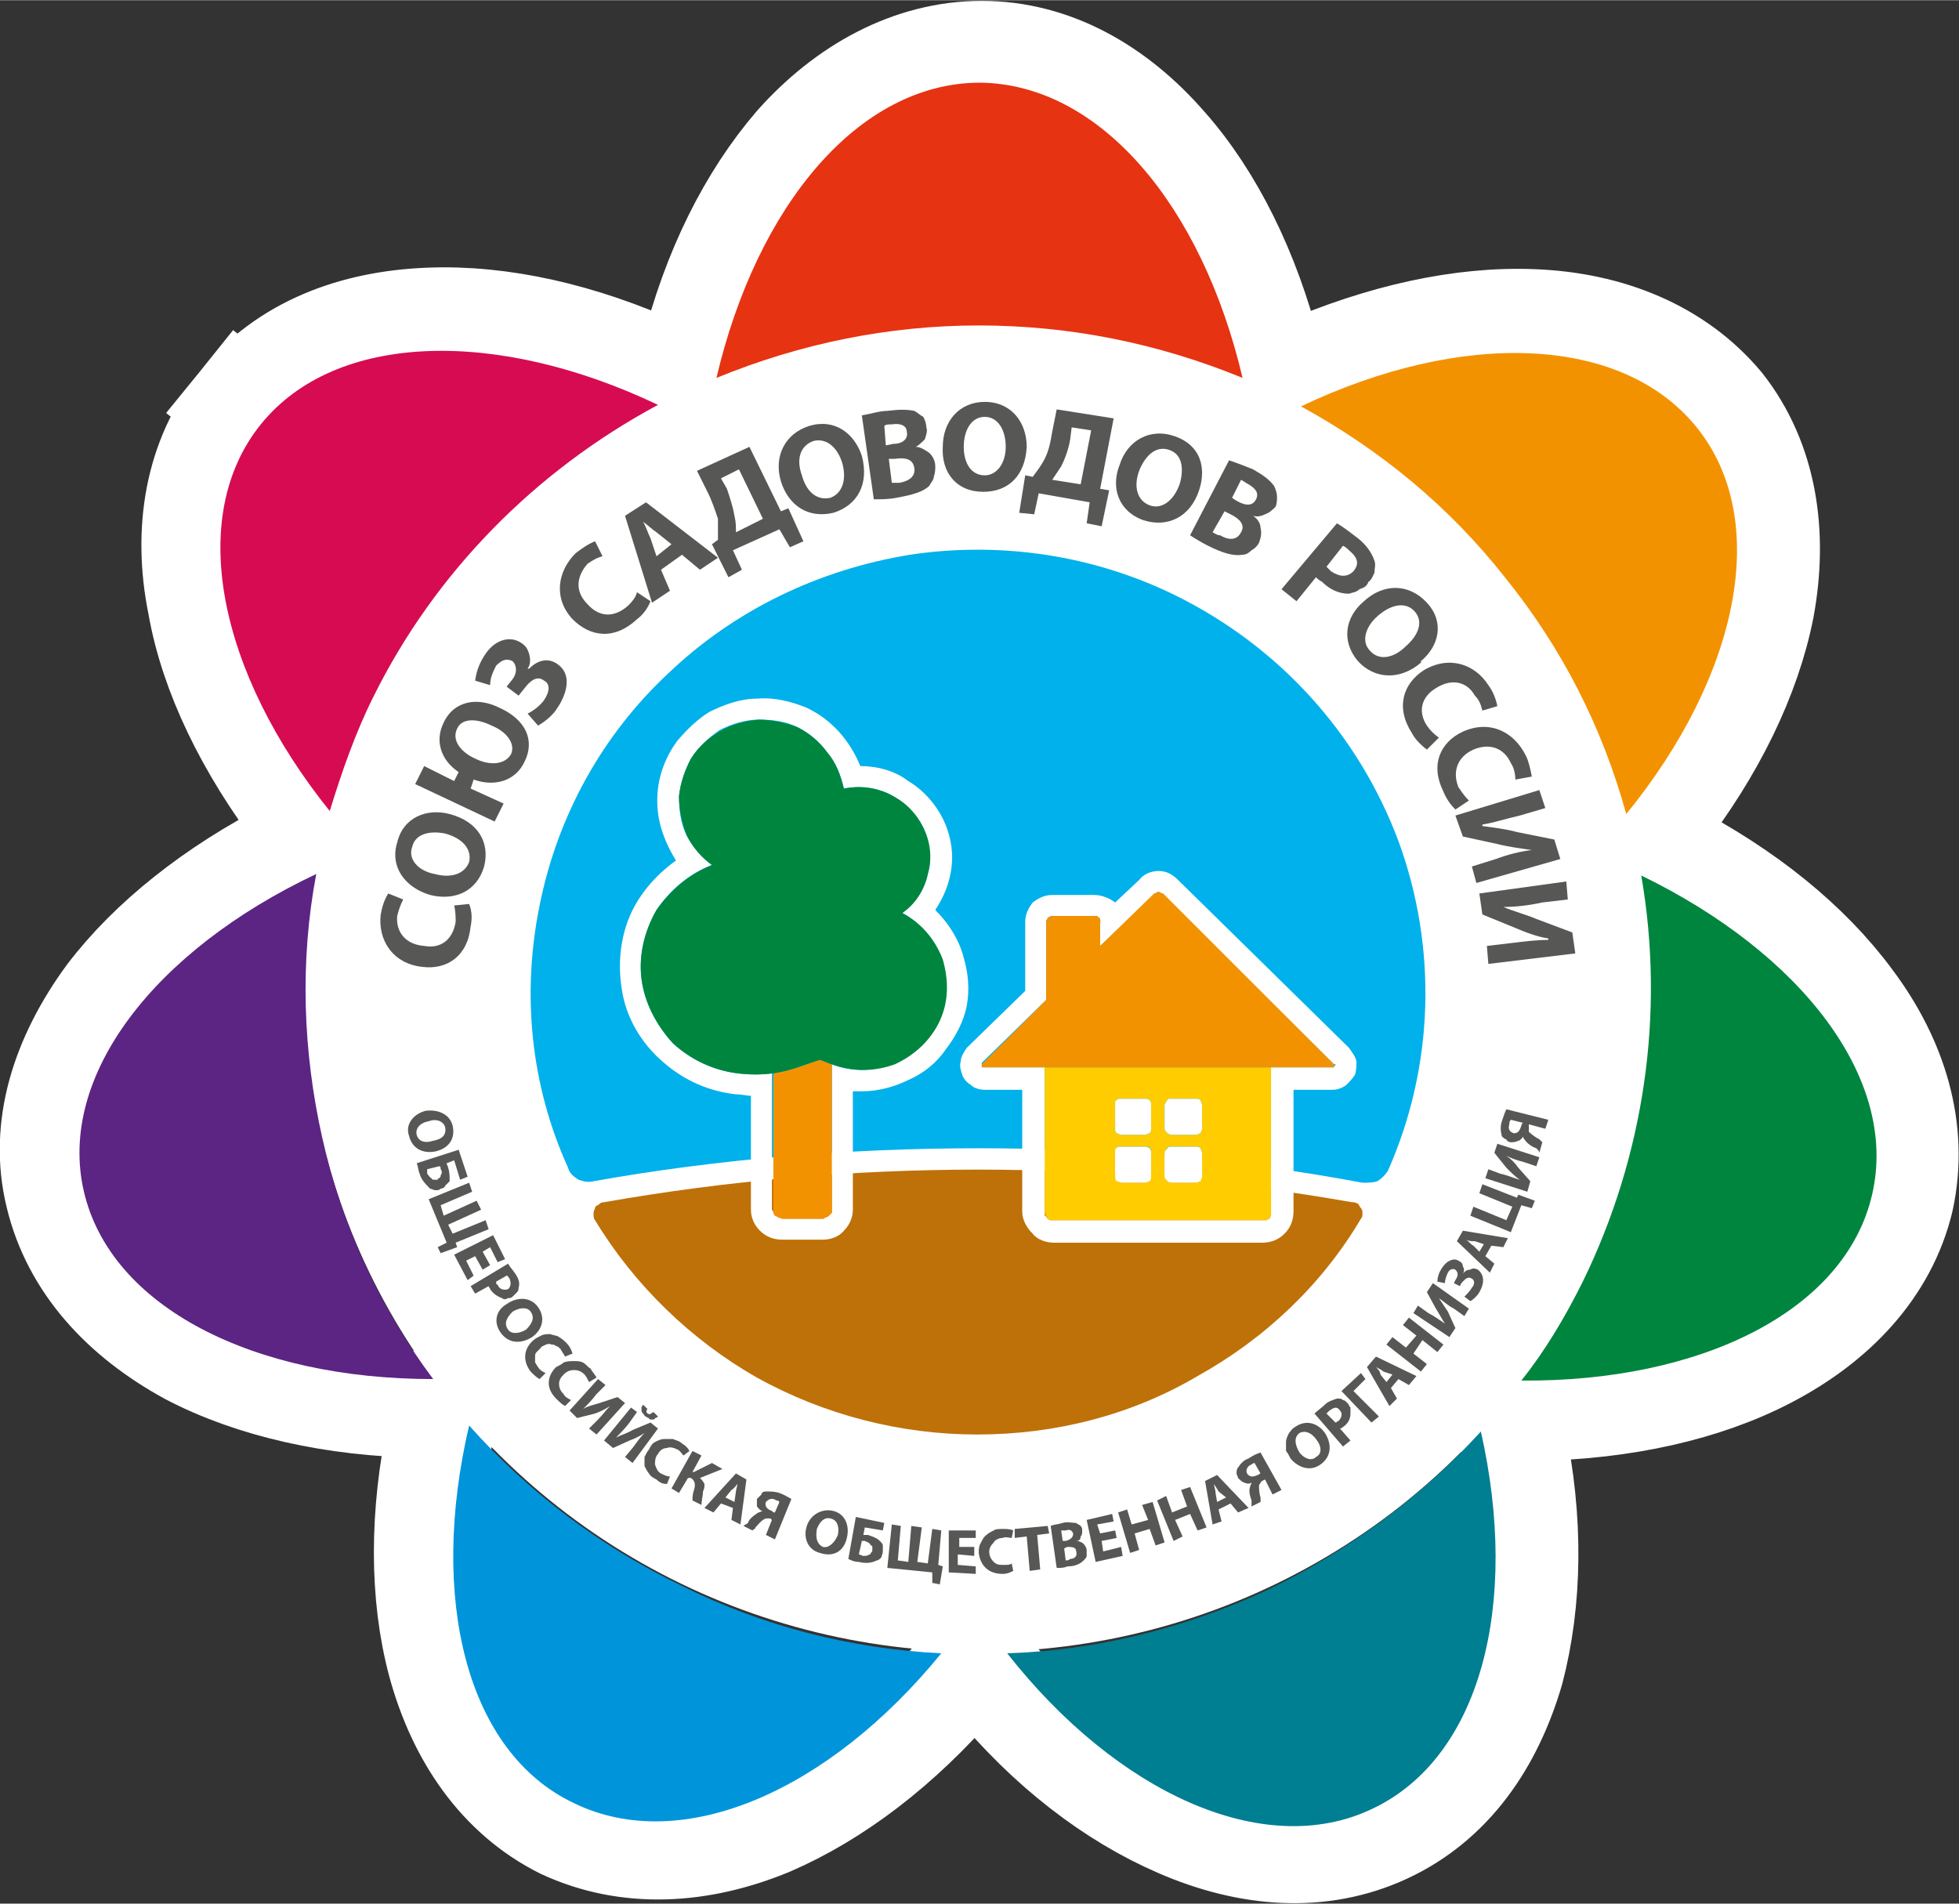 <?xml version="1.0" encoding="UTF-8"?> <svg xmlns="http://www.w3.org/2000/svg" xmlns:xlink="http://www.w3.org/1999/xlink" xml:space="preserve" width="29.17mm" height="28.351mm" version="1.1" style="shape-rendering:geometricPrecision; text-rendering:geometricPrecision; image-rendering:optimizeQuality; fill-rule:evenodd; clip-rule:evenodd" viewBox="0 0 1307 1270"><rect x="0" y="0" width="1307" height="1270" fill="#333333" stroke="none"/> <defs> <style type="text/css"> .str0 {stroke:white;stroke-width:71.115} .fil1 {fill:none} .fil3 {fill:#007E92} .fil4 {fill:#00853E} .fil2 {fill:#0095DB} .fil10 {fill:#00B1EB} .fil12 {fill:#575756} .fil8 {fill:#5C2483} .fil9 {fill:#BE7108} .fil7 {fill:#D60B52} .fil6 {fill:#E63312} .fil5 {fill:#F39200} .fil11 {fill:#FFCC00} .fil0 {fill:white} </style> </defs> <g id="Слой_x0020_1">  <g id="_2343262299824"> <ellipse class="fil0" cx="653" cy="659" rx="450" ry="443"></ellipse> <path class="fil1 str0" d="M859 244l0 -1 0 0 -1 0c-4,-2 -8,-4 -12,-6 -14,-55 -38,-104 -69,-139 -33,-38 -75,-62 -122,-62 -47,0 -90,24 -123,61 -31,36 -55,84 -69,140 -8,3 -15,7 -23,11 -53,-24 -106,-36 -154,-34 -50,2 -95,19 -125,56l15 12 -15 -12c-29,36 -37,84 -27,133 8,46 32,95 67,141 -2,8 -4,16 -6,24 -51,26 -94,60 -122,97 -30,41 -45,87 -34,132 11,46 44,81 88,105 42,22 96,34 154,35 4,6 8,11 13,17 -12,56 -12,110 0,155 13,48 40,88 82,109 43,20 91,17 137,-2 44,-19 87,-52 125,-96 8,1 17,1 25,0 37,45 80,78 124,97 46,20 94,24 137,4 43,-20 70,-59 84,-107 12,-46 13,-100 1,-156 6,-6 11,-13 16,-19 58,-1 112,-13 154,-35 44,-23 78,-58 89,-104 10,-46 -4,-92 -34,-132 -28,-38 -70,-72 -122,-99 -1,-8 -3,-16 -5,-24 35,-45 59,-94 68,-140 9,-49 2,-97 -27,-134 -30,-36 -75,-54 -125,-56 -48,-2 -101,10 -154,33 -3,-1 -6,-3 -10,-4z"></path> <path class="fil2" d="M628 1103c-60,-3 -119,-18 -173,-45 -54,-26 -102,-62 -142,-107 -27,115 -2,218 70,252 72,35 170,-8 245,-100z"></path> <g> <path class="fil3" d="M988 955c-40,44 -89,80 -143,106 -54,25 -113,40 -173,42 73,93 171,138 243,104 73,-34 99,-137 73,-252l0 0zm0 0l0 0 0 0z"></path> </g> <g> <path class="fil4" d="M1095 584c16,92 2,187 -39,271 -12,24 -25,46 -41,66 119,1 216,-46 234,-124 18,-77 -47,-161 -154,-213l0 0zm0 0l0 0 0 0z"></path> </g> <g> <path class="fil5" d="M868 271c53,29 99,67 136,114 38,47 65,100 81,158 75,-92 97,-196 47,-258 -50,-62 -157,-65 -264,-14l0 0zm0 0l0 0 0 0z"></path> </g> <path class="fil6" d="M478 252c56,-23 115,-35 175,-35 61,0 120,12 176,35 -27,-115 -95,-196 -175,-197 -81,0 -149,82 -176,197z"></path> <path class="fil7" d="M249 465c41,-83 108,-151 190,-195 -107,-51 -215,-49 -265,13 -50,62 -28,166 46,258 8,-26 17,-52 29,-76z"></path> <path class="fil8" d="M289 920c-36,-48 -61,-103 -74,-161 -13,-58 -15,-118 -4,-176 -108,51 -173,135 -155,212 18,77 113,125 233,125z"></path> <path class="fil9" d="M403 802c-2,0 -3,1 -4,2 -1,0 -2,1 -2,2 -1,2 -1,3 -1,4 0,1 0,3 1,4 26,43 64,80 108,105 45,25 96,38 147,38 52,0 103,-13 147,-39 45,-25 83,-61 109,-105 1,-1 1,-2 1,-3 0,-2 0,-3 -1,-4 -1,-1 -1,-2 -2,-3 -2,-1 -3,-1 -4,-1 -165,-29 -334,-29 -499,0z"></path> <g> <path class="fil10" d="M784 397c-55,-27 -117,-36 -177,-27 -61,10 -117,37 -161,79 -44,41 -74,95 -86,155 -12,59 -6,120 19,175 1,4 4,6 7,8 3,1 6,2 10,1 84,-15 171,-22 257,-22 86,0 171,7 256,23 3,0 7,0 10,-1 3,-2 5,-4 7,-7 31,-70 33,-149 7,-220 -27,-72 -80,-130 -149,-164l0 0zm0 0l0 0 0 0z"></path> </g> <g> <path class="fil0" d="M900 699l-114 -112c-4,-4 -8,-6 -13,-6 -5,0 -10,2 -13,6l-16 15c-4,-3 -9,-5 -14,-5l-28 0c-5,0 -9,2 -13,5 -3,4 -5,8 -5,13l0 46 -39 38c-2,3 -4,6 -4,9 -1,3 0,6 1,9 1,3 3,5 6,7 2,2 6,3 9,3l25 0 0 81c0,6 3,11 7,15 3,4 9,6 14,6l139 0c6,0 11,-2 15,-6 4,-4 6,-9 6,-15l0 -81 26 0c3,0 6,-1 9,-3 2,-2 4,-4 6,-7 1,-3 1,-6 1,-9 -1,-4 -3,-6 -5,-9zm-11 13l-41 0 0 96c0,1 0,2 0,3 0,0 -1,1 -1,2 -1,0 -2,1 -2,1 -1,0 -2,0 -3,0l-139 0c-1,0 -2,0 -2,0 -1,0 -2,-1 -2,-1 -1,-1 -1,-2 -2,-2 0,-1 0,-2 0,-3l0 -96 -40 0c-1,0 -1,0 -1,0 -1,0 -1,0 -1,-1 0,0 0,0 0,-1 0,0 0,0 0,-1l43 -42 0 -52c0,0 0,-1 0,-1 1,-1 1,-1 1,-2 1,0 1,0 2,-1 0,0 1,0 1,0l28 0c1,0 1,0 2,0 0,1 1,1 1,1 1,1 1,1 1,2 0,0 0,1 0,1l0 16 36 -34c0,-1 1,-1 1,-1 1,-1 1,-1 2,-1 0,0 1,0 1,1 1,0 1,0 2,1l114 113c0,0 0,0 1,0 0,1 0,1 -1,1 0,1 0,1 0,1 0,0 -1,0 -1,0l0 0zm0 0l0 0 0 0z"></path> </g> <path class="fil11" d="M697 712l0 96c0,2 1,3 2,5 1,1 2,1 4,1l139 0c1,0 2,0 3,0 0,0 1,-1 2,-1 0,-1 1,-2 1,-2 0,-1 0,-2 0,-3l0 -96 -151 0zm80 25c0,-1 1,-1 1,-2 0,0 0,-1 1,-1 0,0 0,-1 1,-1 0,0 1,0 2,0l16 0c1,0 2,0 3,1 0,1 1,2 1,3l0 16c0,1 -1,2 -1,3 -1,0 -2,1 -3,1l-16 0c-2,0 -3,-1 -3,-1 -1,-1 -2,-2 -2,-3l0 -16zm0 32c0,-1 1,-1 1,-2 0,0 0,-1 1,-1 0,-1 0,-1 1,-1 0,0 1,0 2,0l16 0c1,0 2,0 3,1 0,1 1,2 1,3l0 16c0,0 0,1 -1,1 0,1 0,1 0,1 -1,1 -1,1 -2,1 0,1 -1,1 -1,1l-16 0c-1,0 -2,0 -2,-1 -1,0 -1,0 -1,0 -1,-1 -1,-1 -1,-2 0,0 -1,-1 -1,-1l0 -16zm-33 -32c0,-1 0,-1 0,-2 0,0 1,-1 1,-1 0,0 1,-1 1,-1 1,0 1,0 2,0l16 0c1,0 2,0 3,1 1,1 1,2 1,3l0 16c0,1 0,2 -1,3 -1,0 -2,1 -3,1l-16 0c-1,0 -2,-1 -3,-1 -1,-1 -1,-2 -1,-3l0 -16zm0 32c0,-1 0,-1 0,-2 0,0 1,-1 1,-1 0,-1 1,-1 1,-1 1,0 1,0 2,0l16 0c1,0 1,0 2,0 0,0 1,0 1,1 0,0 1,1 1,1 0,1 0,1 0,2l0 16c0,1 0,2 -1,2 -1,1 -2,2 -3,2l-16 0c-1,0 -1,0 -2,-1 0,0 -1,0 -1,0 0,-1 -1,-1 -1,-2 0,0 0,-1 0,-1l0 -16z"></path> <path class="fil5" d="M776 596c-1,0 -2,-1 -3,-1 -1,0 -2,1 -3,1l-36 35 0 -16c1,0 0,-1 0,-1 0,-1 0,-1 -1,-2 0,0 0,0 -1,-1 0,0 -1,0 -2,0l-28 0c-1,0 -2,1 -3,1 0,1 -1,2 -1,3l0 52 -43 43c0,0 0,0 0,0 0,1 0,1 0,1 0,1 0,1 1,1 0,0 0,0 1,0l232 0c0,0 0,0 1,0 0,0 0,0 0,-1 0,0 0,0 0,-1 0,0 0,0 0,0l-114 -114z"></path> <g> <path class="fil0" d="M748 757l16 0c1,0 2,-1 3,-1 1,-1 1,-2 1,-3l0 -16c0,-1 0,-2 -1,-3 -1,-1 -2,-1 -3,-1l-16 0c-1,0 -1,0 -2,0 0,0 -1,1 -1,1 -1,0 -1,1 -1,1 0,1 0,1 0,2l0 16c0,1 0,2 1,3 1,0 2,1 3,1l0 0zm0 0l0 0 0 0z"></path> </g> <g> <path class="fil0" d="M782 757l16 0c1,0 2,-1 3,-1 0,-1 1,-2 1,-3l0 -16c0,-1 -1,-2 -1,-3 -1,-1 -2,-1 -3,-1l-16 0c-1,0 -2,0 -2,0 -1,0 -1,1 -1,1 -1,0 -1,1 -1,1 0,1 -1,1 -1,2l0 16c0,1 1,2 2,3 0,0 1,1 3,1l0 0zm0 0l0 0 0 0z"></path> </g> <path class="fil0" d="M748 789l16 0c1,0 2,-1 3,-1 1,-1 1,-2 1,-3l0 -16c0,-1 0,-2 -1,-3 -1,-1 -2,-1 -3,-1l-16 0c-1,0 -1,0 -2,0 0,0 -1,0 -1,1 -1,0 -1,1 -1,1 0,1 0,1 0,2l0 16c0,1 0,2 1,3 1,0 2,1 3,1z"></path> <path class="fil0" d="M782 789l16 0c1,0 2,-1 3,-1 0,-1 1,-2 1,-3l0 -16c0,-1 -1,-2 -1,-3 -1,-1 -2,-1 -3,-1l-16 0c-2,0 -3,0 -3,1 -1,1 -2,2 -2,3l0 16c0,1 1,2 2,3 0,0 1,1 3,1z"></path> <g> <path class="fil0" d="M643 639c-3,-12 -10,-23 -19,-32 6,-9 10,-19 11,-30 1,-10 -1,-21 -6,-31 -5,-10 -13,-19 -23,-25 -9,-7 -21,-10 -32,-10 -7,-17 -19,-31 -36,-39 -10,-4 -21,-7 -33,-6 -11,0 -22,4 -32,9 -8,5 -15,12 -21,19 -6,8 -10,17 -12,26 -2,9 -2,19 0,28 2,9 6,18 11,26 -14,10 -26,24 -32,40 -6,16 -7,34 -3,52 4,17 14,32 27,43 14,12 30,19 48,21 4,0 7,1 10,1l0 76c0,5 2,10 6,14 4,4 9,6 15,6l27 0c5,0 11,-2 14,-6 4,-4 6,-9 6,-14l0 -79c2,0 4,0 6,0 11,0 22,-3 32,-8 9,-4 18,-11 24,-20 7,-9 12,-19 14,-29 2,-11 1,-22 -2,-32l0 0zm-19 46c-6,12 -17,21 -30,25 -12,5 -26,5 -39,0l0 97c0,0 0,1 0,2 -1,1 -1,1 -2,2 0,0 -1,1 -2,1 -1,0 -1,1 -2,1l-27 0c-1,0 -2,-1 -3,-1 0,0 -1,-1 -2,-1 0,-1 -1,-1 -1,-2 0,-1 -1,-2 -1,-2l0 -91c-7,1 -15,1 -23,0 -16,-2 -31,-9 -43,-20 -11,-12 -19,-27 -21,-43 -2,-16 2,-32 10,-46 9,-13 21,-24 37,-30 -7,-5 -13,-12 -17,-20 -4,-8 -5,-17 -5,-26 1,-9 4,-18 8,-25 5,-8 12,-14 19,-19 8,-4 17,-7 26,-7 9,0 18,1 26,5 8,4 15,10 20,17 6,7 9,15 11,24 10,-2 21,-1 31,4 9,5 17,12 22,22 4,10 6,21 3,31 -2,10 -8,19 -17,26 7,4 12,8 17,14 5,6 8,12 10,20 2,7 3,14 2,21 -1,8 -3,15 -7,21l0 0zm0 0l0 0 0 0z"></path> </g> <g> <path class="fil5" d="M516 716l0 90c0,1 0,2 0,3 0,1 1,1 1,2 1,0 2,1 2,1 1,0 2,1 3,1l27 0c1,0 2,-1 2,-1 1,0 2,-1 2,-1 1,-1 1,-1 2,-2 0,-1 0,-2 0,-3l0 -96c-3,-1 -5,-2 -8,-3 -10,3 -18,7 -31,9l0 0zm0 0l0 0 0 0z"></path> </g> <g> <path class="fil4" d="M602 609c9,-6 15,-16 17,-26 3,-10 2,-21 -3,-31 -5,-10 -12,-17 -22,-22 -10,-5 -21,-6 -31,-4 -2,-8 -5,-17 -11,-24 -5,-7 -12,-13 -20,-17 -8,-3 -17,-5 -26,-5 -9,1 -18,3 -26,8 -7,4 -14,10 -19,18 -4,8 -7,16 -8,25 0,9 2,18 5,26 4,8 10,15 17,20 -15,6 -28,17 -37,30 -8,14 -12,30 -10,46 2,16 10,31 21,43 12,11 27,18 43,20 8,1 16,1 24,0 13,-2 21,-6 31,-9 3,1 5,2 8,3 14,5 28,5 42,0 13,-6 24,-16 30,-29 6,-13 6,-27 2,-41 -5,-13 -14,-24 -27,-31l0 0zm0 0l0 0 0 0z"></path> </g> <path class="fil12" d="M313 603c2,5 2,10 1,15 -2,20 -16,29 -32,27 -20,-2 -30,-18 -28,-35 1,-5 2,-9 5,-14l10 4c-2,4 -3,7 -4,11 -1,10 5,19 18,20 11,2 19,-4 21,-16 0,-3 0,-7 -1,-11l10 -1z"></path> <path class="fil12" d="M300 543c19,5 27,19 23,35 -5,17 -20,23 -36,19 -17,-5 -27,-19 -22,-35 4,-17 20,-23 35,-19zm-10 40c11,3 20,0 23,-8 2,-9 -5,-16 -16,-19 -10,-2 -20,0 -22,9 -3,8 4,16 15,18z"></path> <g> <path class="fil12" d="M283 511l20 10 3 -6c-12,-8 -16,-21 -10,-33 7,-15 23,-17 37,-10 18,8 24,22 17,36 -6,13 -20,17 -34,12l-2 6 22 10 -6 12 -53 -25 6 -12zm45 -27c-10,-5 -20,-5 -23,2 -4,8 3,16 12,20 10,5 20,4 24,-3 3,-7 -3,-15 -13,-19l0 0zm0 0l0 0 0 0z"></path> </g> <path class="fil12" d="M317 454c1,-7 3,-12 7,-18 7,-10 17,-12 24,-7 3,2 4,4 5,7 1,4 1,7 -1,10l1 0c5,-5 12,-8 19,-3 10,7 6,20 0,29 -3,5 -8,9 -13,12l-7 -8c4,-2 8,-5 11,-9 4,-6 4,-11 0,-13 -5,-4 -10,1 -13,5l-4 5 -8 -6 4 -5c3,-4 3,-9 0,-12 -4,-2 -7,-1 -11,3 -2,4 -4,8 -4,13l-10 -3z"></path> <path class="fil12" d="M434 401c-2,5 -5,9 -9,12 -15,14 -31,12 -43,0 -13,-14 -10,-32 2,-44 4,-3 8,-6 13,-8l5 10c-4,1 -7,3 -10,5 -7,8 -9,18 0,27 8,9 18,9 27,1 2,-2 5,-5 6,-9l9 6z"></path> <path class="fil12" d="M441 380l6 14 -12 8 -18 -58 14 -9 48 37 -12 8 -12 -10 -14 10zm7 -17l-10 -8c-3,-2 -6,-5 -9,-7 2,3 3,7 5,11l4 12 10 -8z"></path> <path class="fil12" d="M500 298l21 43 5 -2 10 22 -9 4 -7 -12 -31 14 6 13 -9 5 -11 -22 4 -3c0,-4 0,-9 0,-14 -2,-6 -4,-12 -7,-18l-7 -14 35 -16zm-15 28c2,6 4,12 5,18 1,4 1,7 1,11l18 -9 -16 -33 -12 6 4 7z"></path> <path class="fil12" d="M575 304c5,19 -3,33 -19,38 -17,4 -30,-5 -35,-21 -5,-17 3,-32 19,-37 17,-5 30,5 35,20zm-40 13c3,11 10,17 19,15 8,-3 11,-12 8,-23 -3,-10 -10,-17 -19,-15 -9,3 -12,12 -8,23z"></path> <path class="fil12" d="M575 277c6,-1 12,-3 17,-3 8,-1 13,-1 18,0 2,1 4,3 6,4 1,2 2,4 2,7 1,2 0,5 -1,8 -2,2 -4,4 -6,5l0 0c3,0 6,2 9,4 2,2 4,5 4,9 0,2 0,4 -1,7 0,2 -2,4 -3,6 -4,4 -11,6 -22,8 -5,1 -10,1 -15,1l-8 -56zm16 20l5 -1c7,0 10,-4 9,-8 0,-4 -4,-6 -10,-5 -2,0 -4,0 -5,1l1 13zm4 25c2,0 4,0 5,0 6,-1 11,-4 10,-10 -1,-6 -6,-7 -13,-6l-4 0 2 16z"></path> <path class="fil12" d="M685 298c-1,19 -12,30 -29,30 -18,0 -28,-13 -27,-30 0,-17 11,-30 28,-30 18,0 28,14 28,30l0 0zm-42 0c0,11 5,19 14,19 8,0 14,-8 14,-19 0,-11 -5,-20 -14,-20 -9,0 -14,9 -14,20z"></path> <path class="fil12" d="M743 279l-9 47 6 1 -5 24 -10 -2 2 -14 -34 -6 -3 14 -10 -1 4 -25 5 1c3,-4 6,-8 8,-12 3,-6 4,-12 5,-18l3 -15 38 6zm-29 14c-1,6 -3,12 -6,18 -2,3 -4,6 -6,9l19 3 7 -36 -13 -2 -1 8z"></path> <g> <path class="fil12" d="M800 327c-6,18 -21,25 -37,20 -17,-6 -22,-22 -16,-37 5,-16 20,-25 37,-19 17,6 21,21 16,36l0 0zm-40 -13c-4,11 -1,20 7,23 8,3 16,-3 20,-14 3,-10 2,-20 -7,-23 -9,-3 -16,4 -20,14l0 0zm0 0l0 0 0 0z"></path> </g> <path class="fil12" d="M820 307c6,2 11,4 16,6 7,4 11,7 14,11 1,2 2,5 2,7 0,2 0,5 -1,7 -2,2 -4,4 -7,5 -2,1 -5,2 -8,1 3,2 5,5 5,8 1,4 0,7 -1,10 -1,2 -3,4 -5,5 -2,2 -4,3 -6,3 -6,1 -13,-1 -23,-6 -4,-2 -9,-5 -12,-7l26 -50zm-11 48c2,1 3,2 5,2 5,3 11,4 14,-2 3,-5 -1,-9 -7,-12l-4 -2 -8 14zm13 -23l3 2c7,4 11,3 13,-1 2,-4 0,-7 -5,-10 -2,-1 -3,-2 -5,-3l-6 12z"></path> <path class="fil12" d="M892 349c5,3 10,7 14,10 5,4 9,9 11,15 1,3 0,5 0,8 -1,2 -2,5 -4,6 -1,3 -3,4 -6,5 -2,2 -4,2 -7,3 -7,0 -13,-3 -18,-8 -2,-1 -3,-2 -4,-3l-13 16 -10 -8 37 -44zm-7 29c1,1 2,2 3,3 6,4 11,4 15,0 4,-5 3,-9 -3,-14 -1,-1 -2,-2 -4,-3l-11 14z"></path> <g> <path class="fil12" d="M948 442c-14,12 -31,11 -42,-1 -11,-13 -9,-29 4,-40 13,-12 30,-12 42,1 12,13 8,29 -4,39l0 1zm-29 -31c-8,7 -11,17 -5,23 6,7 16,5 24,-3 8,-7 12,-16 6,-23 -6,-7 -16,-5 -25,3l0 0zm0 0l0 0 0 0z"></path> </g> <path class="fil12" d="M952 500c-4,-3 -8,-7 -10,-11 -11,-17 -6,-33 8,-42 17,-10 34,-4 43,10 3,4 5,9 6,14l-10 3c-1,-4 -2,-7 -5,-10 -5,-9 -15,-12 -26,-5 -10,6 -12,16 -6,25 2,3 5,6 8,8l-8 8z"></path> <path class="fil12" d="M971 540c-3,-3 -6,-7 -8,-12 -9,-18 -2,-33 13,-40 18,-8 34,0 42,16 2,4 3,9 4,14l-11 2c0,-4 -1,-8 -3,-11 -4,-9 -13,-14 -25,-9 -11,5 -14,15 -10,25 2,3 4,6 7,9l-9 6z"></path> <path class="fil12" d="M1031 539l-17 5c-9,2 -18,5 -25,6l0 1c7,1 16,2 23,4l25 5 4 13 -56 16 -3 -11 16 -5c8,-3 16,-5 24,-6l0 0c-7,-1 -15,-2 -23,-4l-23 -5 -5 -14 56 -17 4 12z"></path> <path class="fil12" d="M1046 600l-17 2c-9,2 -18,3 -26,3l0 0c7,3 15,5 22,8l24 9 2 14 -58 7 -1 -12 17 -2c8,-1 16,-2 24,-2l0 -1c-7,-1 -15,-4 -22,-7l-22 -9 -2 -14 58 -8 1 12z"></path> <path class="fil12" d="M291 768c-9,2 -16,-2 -18,-10 -3,-8 3,-15 11,-17 8,-1 16,2 18,10 2,9 -3,15 -11,17l0 0zm-5 -20c-6,1 -9,5 -8,9 1,4 5,6 11,4 6,-1 9,-4 8,-9 -1,-4 -6,-6 -11,-4z"></path> <path class="fil12" d="M312 785l-5 2 -4 -13 -5 2c0,1 1,2 1,3 1,3 1,6 1,9 -1,1 -2,2 -3,3 0,1 -2,2 -3,2 -1,1 -2,1 -3,1 -2,0 -3,-1 -4,-1 -3,-3 -6,-6 -7,-10 -1,-2 -1,-5 -2,-7l28 -9 6 18zm-27 -5c0,1 0,2 0,3 1,1 2,3 3,3 0,1 1,1 2,1 0,0 1,0 2,0 0,-1 1,-1 1,-1 1,-1 1,-1 1,-2 1,-1 1,-3 0,-4 0,-1 0,-2 -1,-2l-8 2z"></path> <polygon class="fil12" points="315,795 294,804 296,811 318,801 321,807 299,817 302,823 324,814 326,820 304,829 305,832 294,836 292,832 298,829 286,800 313,789 "></polygon> <polygon class="fil12" points="322,847 317,838 311,841 316,851 312,854 303,837 329,824 337,840 332,842 327,832 322,835 327,844 "></polygon> <path class="fil12" d="M339 843c1,2 3,4 5,7 2,3 3,6 2,9 0,1 0,2 -1,3 -1,1 -2,2 -3,3 -1,1 -2,1 -3,1 -2,1 -3,1 -4,0 -3,-1 -6,-3 -8,-6 0,-1 -1,-1 -1,-2l-9 5 -3 -5 25 -15zm-8 12c0,1 0,2 1,2 1,3 4,4 7,3 2,-2 2,-4 1,-7 -1,-1 -1,-2 -2,-2l-7 4z"></path> <g> <path class="fil12" d="M355 892c-8,5 -16,4 -21,-3 -5,-7 -3,-15 4,-19 7,-5 16,-5 21,2 5,7 3,15 -4,20zm-13 -17c-4,4 -6,8 -3,12 2,3 7,3 12,0 4,-4 6,-8 3,-12 -2,-3 -7,-3 -12,0l0 0zm0 0l0 0 0 0z"></path> </g> <path class="fil12" d="M360 920c-2,-1 -4,-3 -6,-5 -6,-8 -4,-16 2,-21 1,-1 3,-2 5,-3 2,-1 4,-1 6,-1 3,1 5,1 6,2 2,1 4,3 5,4 2,2 3,4 4,7l-5 2c-1,-2 -2,-3 -3,-5 -1,-1 -2,-2 -3,-2 -1,-1 -2,-1 -3,-1 -2,-1 -3,0 -4,0 -1,1 -3,1 -3,2 -1,1 -2,2 -3,3 -1,1 -1,2 -1,3 0,2 0,3 0,4 1,1 1,2 2,3 1,2 3,3 5,4l-4 4z"></path> <path class="fil12" d="M377 938c-2,-1 -4,-3 -6,-5 -7,-7 -6,-15 0,-21 2,-1 4,-2 5,-3 2,-1 5,-1 7,-1 2,0 4,0 6,1 2,1 3,3 5,4 1,2 3,4 4,6l-5 3c-1,-2 -2,-4 -3,-5 -2,-2 -4,-3 -7,-3 -3,0 -5,1 -7,3 -2,2 -3,4 -3,6 0,3 1,5 3,7 1,2 3,3 5,4l-4 4z"></path> <path class="fil12" d="M404 924l-6 6c-3,4 -6,7 -9,10 3,-2 8,-3 11,-4l12 -4 5 4 -19 21 -5 -4 6 -6c3,-3 5,-6 8,-9 -3,2 -7,4 -10,5l-12 3 -5 -5 19 -21 5 4z"></path> <path class="fil12" d="M425 942l-5 7c-3,4 -6,7 -9,10 4,-2 8,-3 11,-5l12 -5 5 4 -17 23 -5 -4 5 -6c3,-4 5,-7 8,-10 -3,2 -7,4 -10,5l-11 5 -6 -5 18 -22 4 3zm7 -2c-1,1 -1,2 0,3 2,1 2,0 4,-1l3 3c0,0 -1,1 -2,1 0,1 -1,1 -2,1 -1,0 -2,0 -2,-1 -1,0 -2,-1 -2,-1 -1,0 -1,-1 -2,-2 0,0 -1,-1 -1,-2 0,0 0,-1 0,-2 0,-1 1,-1 1,-2l3 3z"></path> <path class="fil12" d="M445 990c-3,0 -5,-1 -7,-3 -2,-1 -4,-2 -5,-4 -1,-1 -2,-3 -3,-5 0,-2 0,-4 0,-6 1,-2 2,-4 3,-5 1,-2 2,-4 4,-5 2,-1 4,-2 6,-2 2,0 4,0 6,0 2,1 4,1 6,3 2,1 4,3 5,5l-4 3c-1,-1 -2,-3 -4,-4 -2,-1 -5,-2 -7,-1 -3,0 -5,2 -6,4 -2,2 -2,5 -2,7 1,3 2,5 4,6 2,1 4,2 6,2l-2 5z"></path> <path class="fil12" d="M468 971l-6 11 1 0 12 -6 7 4 -15 6c1,1 2,2 3,4 0,2 0,3 -1,5 0,3 -1,6 -1,9l-6 -3c0,-2 0,-4 1,-7 1,-3 1,-6 -2,-8l-2 0 -6 10 -5 -3 14 -25 6 3z"></path> <path class="fil12" d="M481 1003l-5 6 -6 -3 21 -23 7 4 -4 30 -6 -3 1 -8 -8 -3zm9 -1l1 -7c0,-1 1,-4 1,-5 -1,1 -2,3 -4,4l-4 5 6 3z"></path> <path class="fil12" d="M496 1018c1,-1 2,-1 3,-2 1,-3 4,-5 7,-7 1,0 2,-1 3,-1 -2,0 -3,-2 -4,-3 0,-2 0,-4 0,-5 1,-1 2,-2 3,-3 0,-1 1,-2 3,-2 3,0 6,0 9,1 3,1 6,3 8,4l-11 27 -6 -3 4 -10 -1 -1c-1,0 -2,0 -3,0 -3,1 -5,4 -7,6 0,1 -1,1 -2,2l-6 -3zm24 -16c-1,-1 -1,-1 -2,-1 -3,-2 -5,-1 -7,1 -1,3 1,5 4,6 1,1 1,1 2,1l3 -7z"></path> <path class="fil12" d="M565 1026c-2,9 -9,13 -18,10 -8,-2 -11,-10 -9,-17 2,-8 10,-13 18,-11 8,2 11,10 9,18zm-20 -6c-1,6 0,10 4,12 4,1 8,-3 10,-8 1,-5 0,-10 -5,-11 -4,-1 -7,2 -9,7z"></path> <path class="fil12" d="M590 1016l-1 5 -12 -2 -1 5c1,0 2,0 3,0 3,1 6,2 8,4 1,1 2,2 2,3 0,2 0,3 0,4 0,2 -1,3 -1,4 -1,1 -2,2 -3,2 -4,2 -8,2 -12,1 -3,0 -5,-1 -7,-2l5 -28 19 4zm-17 21c1,0 2,1 3,1 1,0 3,0 4,-1 1,0 1,-1 1,-1 1,-1 1,-1 1,-2 0,0 0,-1 0,-2 0,0 0,-1 -1,-1 -1,-2 -2,-2 -4,-3 -1,0 -1,0 -2,0l-2 9z"></path> <polygon class="fil12" points="601,1018 599,1041 606,1042 608,1018 615,1019 612,1042 619,1043 622,1020 628,1021 626,1044 629,1045 627,1057 622,1056 622,1049 592,1046 595,1017 "></polygon> <polygon class="fil12" points="650,1038 639,1037 639,1044 651,1045 651,1050 633,1049 633,1021 651,1021 651,1026 640,1026 640,1032 650,1032 "></polygon> <path class="fil12" d="M676 1048c-2,1 -4,2 -7,2 -10,0 -15,-6 -16,-14 0,-2 0,-4 1,-6 1,-2 2,-4 3,-5 2,-2 4,-3 6,-4 1,-1 4,-1 6,-1 2,0 5,0 7,1l-1 5c-2,0 -4,-1 -6,0 -2,0 -5,1 -6,3 -2,2 -3,4 -3,6 0,3 1,5 3,7 2,2 4,2 7,2 2,0 4,0 5,-1l1 5z"></path> <polygon class="fil12" points="685,1025 677,1026 677,1020 699,1018 700,1023 692,1024 694,1047 687,1048 "></polygon> <path class="fil12" d="M701 1018c2,-1 5,-1 8,-2 3,-1 6,0 9,0 1,1 2,1 3,2 1,1 1,2 1,3 0,2 0,3 -1,4 0,2 -1,3 -3,3 2,0 4,1 5,2 1,1 2,3 2,4 0,2 0,3 0,4 0,1 -1,2 -2,3 -3,3 -7,4 -11,4 -2,1 -4,1 -7,1l-4 -28zm8 10l2 0c4,-1 5,-3 5,-5 -1,-2 -2,-3 -5,-2 -1,0 -2,0 -3,0l1 7zm2 13c1,0 2,0 3,-1 3,0 5,-2 4,-5 0,-3 -3,-3 -6,-3l-2 1 1 8z"></path> <polygon class="fil12" points="745,1026 735,1028 736,1035 748,1032 749,1038 731,1042 725,1014 742,1010 743,1015 732,1017 734,1023 744,1021 "></polygon> <polygon class="fil12" points="752,1007 755,1017 766,1014 762,1004 769,1002 777,1029 771,1031 767,1020 757,1023 760,1034 754,1036 746,1009 "></polygon> <polygon class="fil12" points="778,998 782,1009 792,1005 788,994 794,992 805,1019 799,1021 794,1010 784,1014 789,1025 783,1028 772,1001 "></polygon> <path class="fil12" d="M813 1007l2 8 -6 2 -5 -29 8 -4 21 22 -7 3 -5 -6 -8 4zm5 -8l-5 -4c-1,-2 -2,-3 -3,-5 0,2 1,4 1,6l1 6 6 -3z"></path> <path class="fil12" d="M835 1005c0,-1 0,-3 0,-4 -1,-3 -2,-6 -1,-9 0,-1 1,-2 1,-3 -1,1 -3,1 -5,0 -1,0 -3,-2 -4,-3 0,-1 -1,-2 -1,-3 0,-1 0,-3 1,-4 2,-3 4,-5 7,-6 3,-2 5,-3 8,-4l14 25 -6 3 -5 -10 -2 1c0,0 -1,1 -1,1 0,1 -1,1 -1,2 0,2 0,5 1,8 0,1 0,2 0,3l-6 3zm2 -29c-1,0 -2,1 -2,1 -3,1 -4,4 -3,6 2,3 5,2 7,1 1,0 1,-1 2,-1l-4 -7z"></path> <g> <path class="fil12" d="M884 956c5,8 4,16 -3,21 -7,5 -15,2 -20,-4 -1,-2 -2,-4 -3,-5 0,-2 0,-4 0,-6 0,-2 1,-4 2,-6 1,-1 2,-3 4,-4 7,-5 15,-3 20,4zm-17 13c3,4 8,6 11,3 4,-2 4,-7 0,-12 -3,-4 -7,-6 -11,-4 -4,3 -3,8 0,13l0 0zm0 0l0 0 0 0z"></path> </g> <path class="fil12" d="M877 943c2,-2 5,-4 7,-6 2,-2 5,-3 8,-4 2,0 3,0 4,1 1,0 2,1 3,2 1,1 1,2 2,3 0,2 0,3 0,4 0,4 -2,7 -5,9 0,0 -1,1 -2,1l7 8 -5 4 -19 -22zm14 6c1,0 1,-1 2,-1 2,-2 3,-5 1,-7 -2,-3 -4,-2 -7,0 0,0 -1,1 -2,2l6 6z"></path> <polygon class="fil12" points="908,916 911,920 903,928 920,945 915,949 895,928 "></polygon> <path class="fil12" d="M928 926l4 7 -5 5 -15 -26 6 -7 27 13 -5 6 -7 -4 -5 6zm1 -9l-6 -2c-1,-1 -3,-2 -5,-3 1,1 3,3 3,5l4 5 4 -5z"></path> <polygon class="fil12" points="929,892 938,899 945,891 936,884 940,879 963,897 959,902 949,894 943,903 952,910 948,915 925,897 "></polygon> <path class="fil12" d="M946 871l7 5c4,2 8,5 11,7 -2,-3 -4,-7 -6,-10l-6 -11 4 -6 24 17 -3 5 -7 -5c-4,-2 -7,-5 -10,-7 2,3 4,6 6,9l5 11 -4 6 -24 -16 3 -5z"></path> <path class="fil12" d="M959 855c0,-3 1,-6 3,-9 3,-5 8,-7 11,-5 2,1 3,2 3,4 1,1 1,3 0,5 1,-2 3,-3 5,-3 1,-1 3,-1 5,0 5,4 4,10 1,15 -1,2 -4,5 -6,6l-4 -3c2,-2 4,-4 5,-6 2,-2 2,-5 0,-6 -3,-2 -5,1 -7,3l-1 2 -4 -2 1 -2c2,-3 2,-5 0,-7 -2,-1 -4,0 -5,2 -1,2 -2,5 -2,7l-5 -1z"></path> <path class="fil12" d="M991 838l6 5 -3 6 -22 -21 4 -7 30 5 -3 6 -8 -1 -4 7zm-1 -8l-6 -2c-2,0 -4,0 -6,-1 2,1 3,3 5,4l4 4 3 -5z"></path> <polygon class="fil12" points="983,805 1005,814 1009,805 987,796 989,790 1012,799 1013,797 1024,801 1022,806 1015,804 1008,822 981,811 "></polygon> <path class="fil12" d="M993 780l8 3c5,1 9,3 13,4 -3,-2 -6,-5 -9,-8l-8 -10 2 -6 28 9 -2 6 -9 -3c-4,-1 -7,-2 -11,-4 3,2 6,5 8,8l8 9 -2 7 -28 -9 2 -6z"></path> <path class="fil12" d="M1027 769c0,-1 -1,-2 -2,-3 -3,-1 -6,-3 -8,-6 0,0 -1,-1 -1,-2 0,1 -2,3 -3,3 -2,1 -4,1 -5,1 -1,0 -3,-1 -3,-2 -1,0 -2,-1 -3,-2 -1,-4 -1,-7 0,-10 1,-3 2,-6 3,-8l28 7 -2 6 -11 -3 0 2c0,1 0,2 0,3 2,2 5,4 7,5 1,1 1,1 2,2l-2 7zm-19 -22c-1,1 -1,2 -1,3 -1,3 0,5 3,6 3,0 4,-2 5,-5 0,0 0,-1 1,-2l-8 -2z"></path> </g> </g> </svg> 